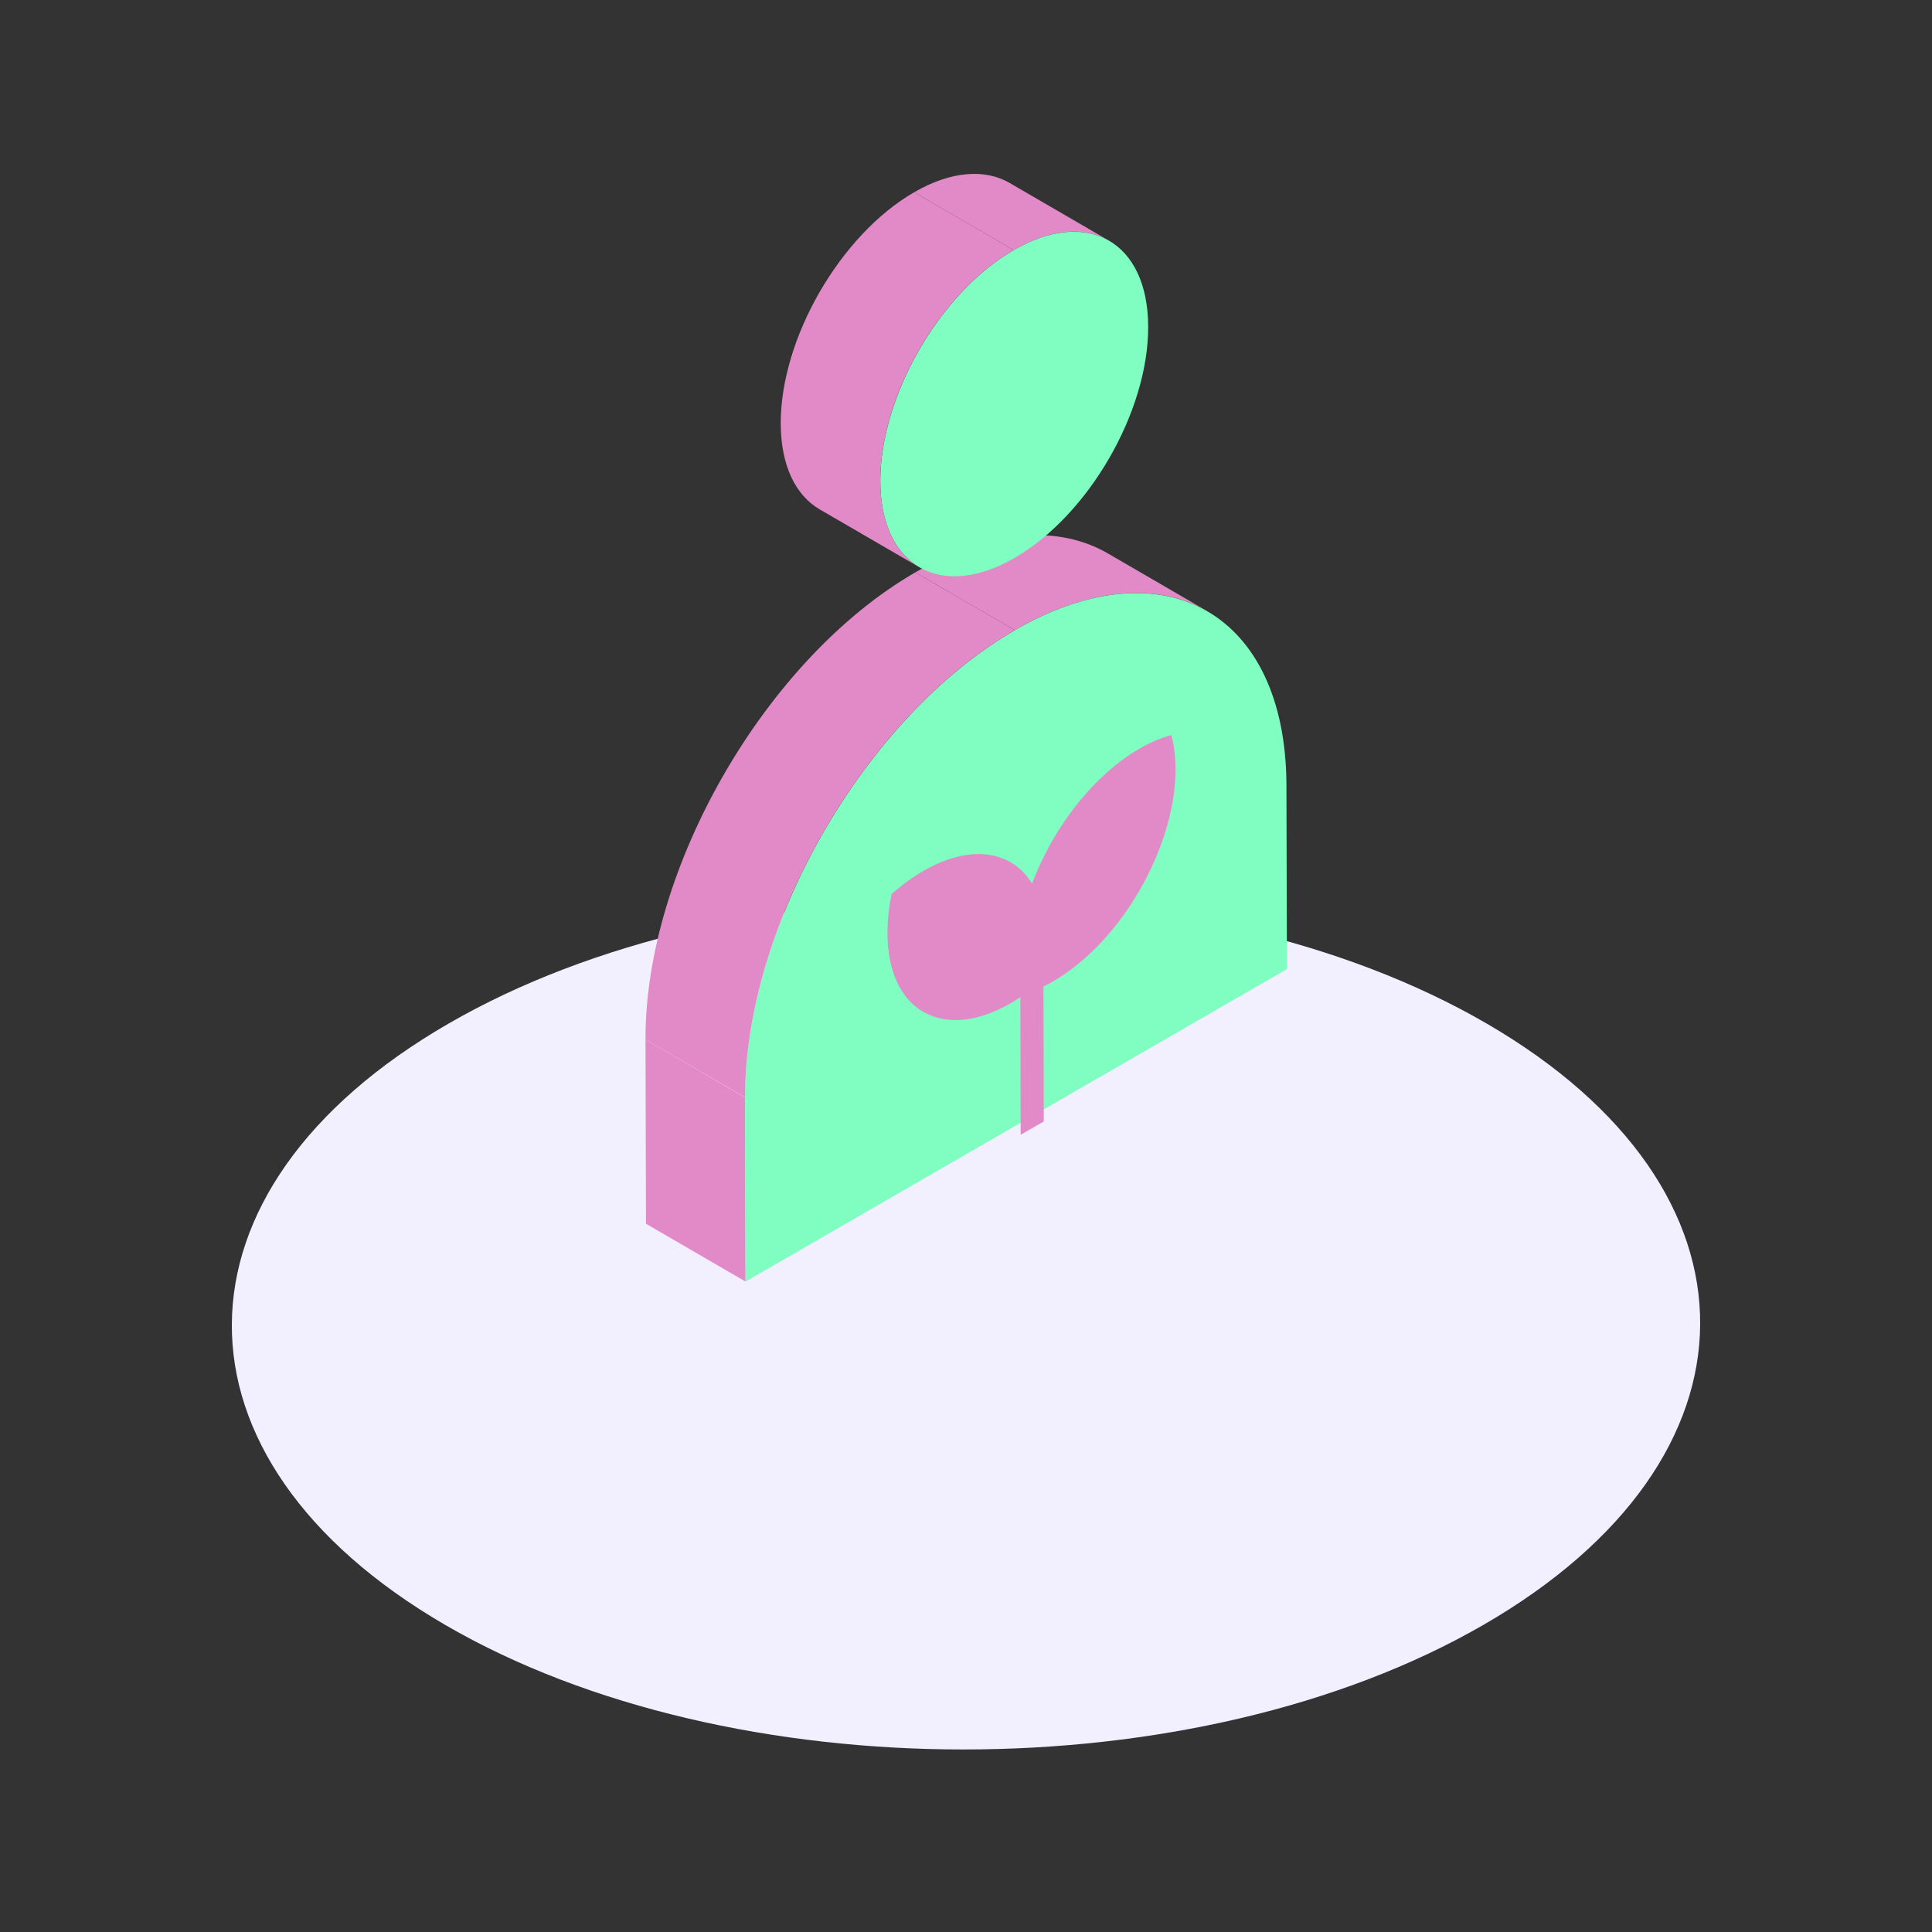 <svg width="100" height="100" viewBox="0 0 100 100" fill="none" xmlns="http://www.w3.org/2000/svg">
<rect x="0" y="0" width="100" height="100" fill="#333333" stroke="none"/>
<path d="M23.212 52.984C8.324 61.579 8.257 75.511 23.045 84.106C37.833 92.701 61.889 92.701 76.777 84.106C91.673 75.511 91.748 61.579 76.96 52.984C62.164 44.389 38.099 44.38 23.212 52.984Z" fill="#F2EFFF"/>
<path d="M38.565 56.808L33.411 53.807L33.436 63.341L38.59 66.334L38.565 56.808Z" fill="#E18AC7"/>
<path d="M62.496 31.637L57.343 28.645C54.799 27.165 51.266 27.373 47.376 29.626L52.53 32.618C56.42 30.374 59.953 30.158 62.496 31.637Z" fill="#E18AC7"/>
<path d="M52.53 32.618C44.799 37.082 38.54 47.905 38.565 56.808L38.59 66.334L66.611 50.158L66.586 40.632C66.553 31.737 60.268 28.155 52.53 32.618Z" fill="#80FEC2"/>
<path d="M52.53 32.618L47.376 29.626C39.645 34.09 33.386 44.913 33.411 53.807L38.565 56.799C38.54 47.913 44.791 37.082 52.53 32.618Z" fill="#E18AC7"/>
<path d="M57.409 12.461L52.255 9.468C50.992 8.737 49.246 8.836 47.318 9.95L52.471 12.943C54.4 11.829 56.145 11.721 57.409 12.461Z" fill="#E18AC7"/>
<path d="M52.471 12.943C48.639 15.154 45.555 20.515 45.564 24.913C45.572 29.31 48.689 31.089 52.513 28.878C56.345 26.667 59.446 21.305 59.429 16.908C59.421 12.511 56.303 10.732 52.471 12.943Z" fill="#80FEC2"/>
<path d="M42.43 26.367L47.584 29.36C46.337 28.637 45.572 27.099 45.564 24.913C45.547 20.515 48.639 15.146 52.471 12.943L47.318 9.95C43.486 12.162 40.402 17.523 40.41 21.92C40.418 24.107 41.183 25.644 42.43 26.367Z" fill="#E18AC7"/>
<path d="M47.791 45.079C47.234 45.403 46.686 45.802 46.146 46.276C45.589 49.044 46.137 51.438 47.808 52.385C49.055 53.092 50.684 52.867 52.313 51.928C52.48 51.828 52.646 51.729 52.812 51.612L52.829 58.736L54.026 58.046L54.009 51.064C54.175 50.981 54.35 50.889 54.516 50.789C56.137 49.85 57.766 48.204 58.997 46.06C60.651 43.184 61.199 40.158 60.626 38.046C60.086 38.196 59.529 38.429 58.972 38.753C57.343 39.692 55.721 41.346 54.483 43.491C54.051 44.239 53.702 44.987 53.419 45.735C53.128 45.262 52.746 44.879 52.28 44.613C51.042 43.915 49.412 44.139 47.791 45.079Z" fill="#E18AC7"/>
</svg>
